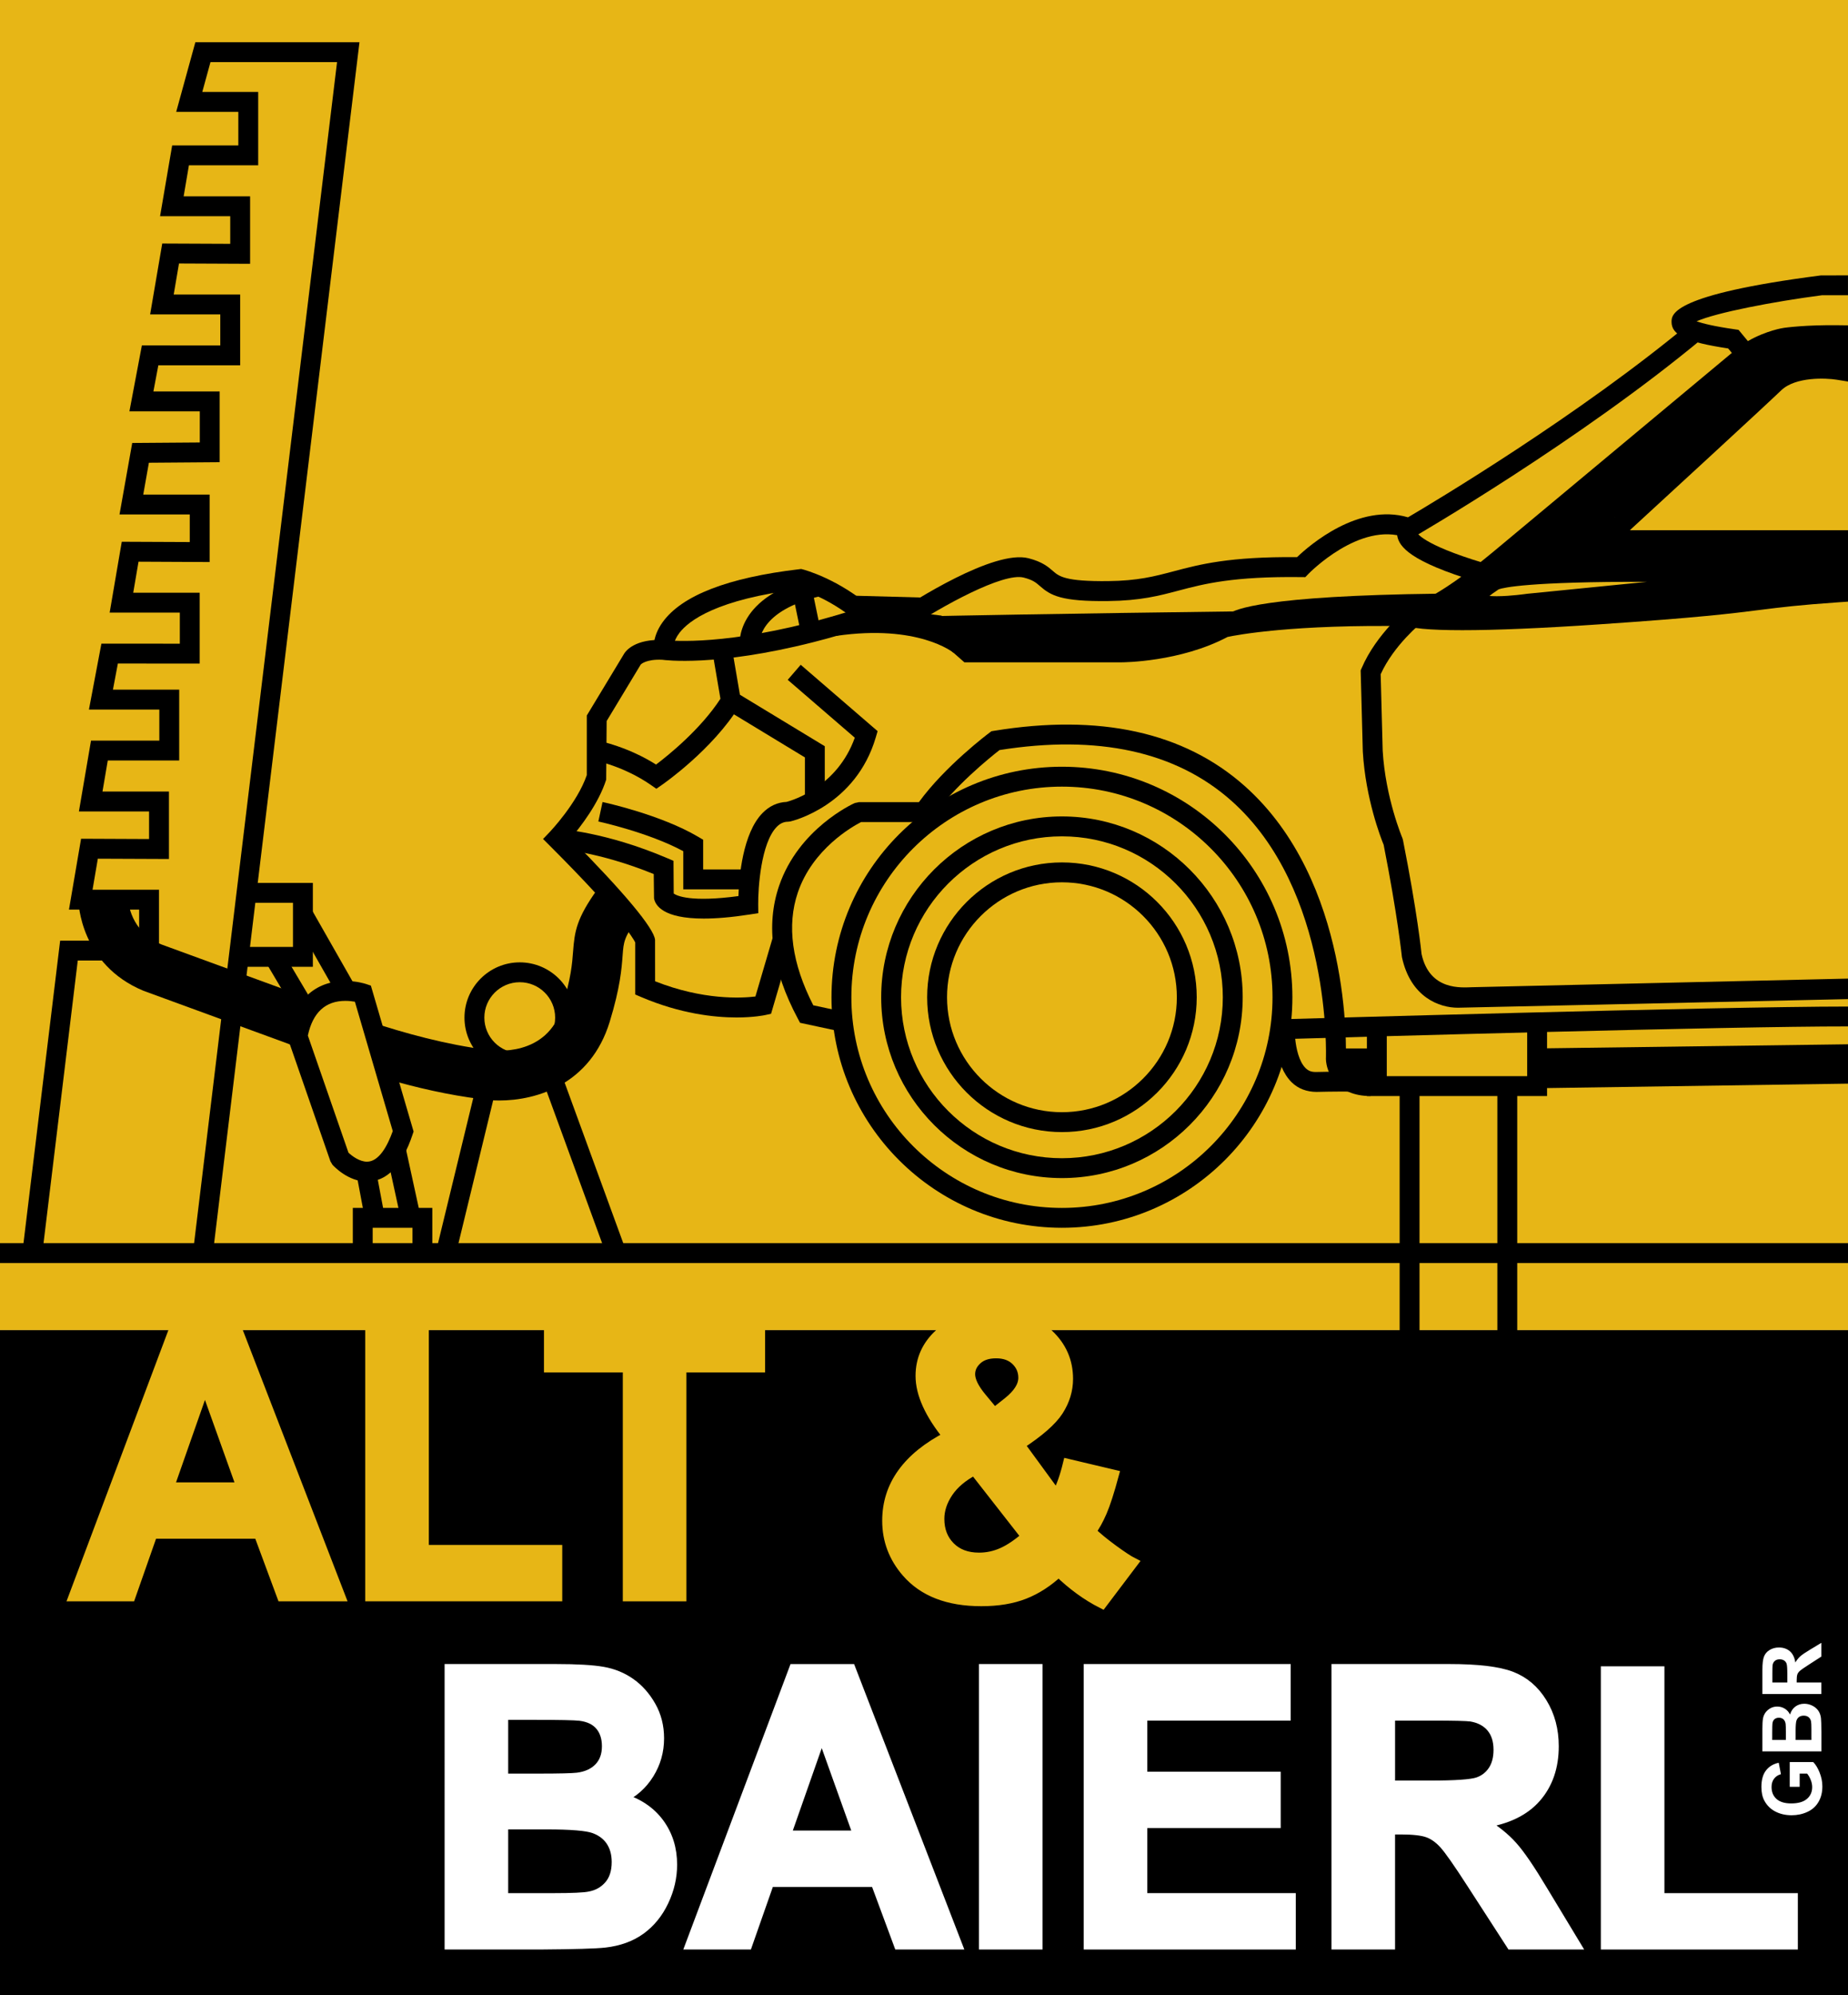 <?xml version="1.0" encoding="utf-8"?>
<!-- Generator: Adobe Illustrator 16.0.0, SVG Export Plug-In . SVG Version: 6.00 Build 0)  -->
<!DOCTYPE svg PUBLIC "-//W3C//DTD SVG 1.1//EN" "http://www.w3.org/Graphics/SVG/1.1/DTD/svg11.dtd">
<svg version="1.1" id="Ebene_1" xmlns="http://www.w3.org/2000/svg" xmlns:xlink="http://www.w3.org/1999/xlink" x="0px" y="0px"
	 width="92.974px" height="100.352px" viewBox="0 0 92.974 100.352" enable-background="new 0 0 92.974 100.352"
	 xml:space="preserve">
<rect x="0" y="0" width="92.974" height="100.352" fill="#808080" stroke="none"/>
<g>
	<rect y="66.895" width="92.974" height="33.457"/>
</g>
<g>
	<rect fill="#E7B616" width="92.974" height="66.896"/>
</g>
<g>
	<path d="M53.427,56.938c-3.739,0-6.781-3.042-6.781-6.781s3.042-6.782,6.781-6.782s6.781,3.043,6.781,6.782
		S57.167,56.938,53.427,56.938z M53.427,44.375c-3.188,0-5.781,2.594-5.781,5.782c0,3.188,2.594,5.781,5.781,5.781
		s5.781-2.594,5.781-5.781C59.208,46.969,56.615,44.375,53.427,44.375z"/>
</g>
<g>
	<path d="M53.427,59.251c-5.014,0-9.094-4.079-9.094-9.094s4.08-9.095,9.094-9.095c5.015,0,9.094,4.08,9.094,9.095
		S58.442,59.251,53.427,59.251z M53.427,42.063c-4.463,0-8.094,3.631-8.094,8.095c0,4.463,3.631,8.094,8.094,8.094
		s8.094-3.631,8.094-8.094C61.521,45.693,57.89,42.063,53.427,42.063z"/>
</g>
<g>
	<path d="M53.427,61.751c-6.393,0-11.594-5.201-11.594-11.594c0-6.394,5.201-11.595,11.594-11.595s11.594,5.201,11.594,11.595
		C65.021,56.55,59.82,61.751,53.427,61.751z M53.427,39.563c-5.841,0-10.594,4.753-10.594,10.595s4.752,10.594,10.594,10.594
		c5.842,0,10.594-4.752,10.594-10.594S59.269,39.563,53.427,39.563z"/>
</g>
<g>
	<path d="M68.958,55.125c-1.746,0-2.235-1.219-2.25-1.863c0.004-0.117,0.295-8.511-4.763-12.994
		c-2.792-2.474-6.713-3.33-11.658-2.544c-0.443,0.344-2.321,1.848-3.385,3.402l-0.149,0.218h-3.429
		c-0.446,0.229-2.439,1.352-3.184,3.543c-0.564,1.659-0.302,3.567,0.777,5.674l1.521,0.325l-0.21,0.979l-1.977-0.424l-0.109-0.205
		c-1.308-2.446-1.625-4.694-0.945-6.683c0.984-2.875,3.692-4.114,3.807-4.166l0.204-0.043h3.022
		c1.321-1.814,3.459-3.424,3.553-3.494l0.098-0.073l0.121-0.02c5.316-0.869,9.559,0.061,12.61,2.767
		c5.414,4.803,5.11,13.385,5.096,13.748c0.007,0.109,0.104,0.854,1.25,0.854V55.125z"/>
</g>
<g>
	<path d="M37.058,51.173c-1.127,0-2.828-0.188-4.795-1.025l-0.304-0.13v-2.618c-0.103-0.211-0.746-1.313-4.291-4.858l-0.346-0.346
		l0.339-0.354c0.014-0.015,1.38-1.451,1.861-2.859v-2.996l1.885-3.12c0.082-0.131,0.546-0.753,2.015-0.678
		c0.069,0.009,2.558,0.33,7.239-0.857c0.895-0.227,1.826-0.498,2.769-0.806l0.105-0.035l3.827,0.47l1.537,1.353h7.499
		c0.027,0,2.78-0.018,4.95-1.19l0.118-0.046c0.118-0.029,2.941-0.703,9.439-0.577c-0.026-0.004,1.243-0.266,4.234-2.759
		l12.375-10.313l0.641,0.769L75.779,28.509c-3.29,2.742-4.678,2.97-4.825,2.987c-5.902-0.107-8.763,0.446-9.194,0.539
		c-2.384,1.262-5.242,1.277-5.363,1.277H48.52l-1.588-1.397l-3.299-0.405c-0.928,0.301-1.845,0.567-2.727,0.791
		c-4.9,1.242-7.474,0.896-7.581,0.882c-0.824-0.042-1.086,0.235-1.088,0.237l-1.716,2.844l-0.024,2.951
		c-0.385,1.204-1.297,2.378-1.789,2.954c2.695,2.719,4.2,4.524,4.248,5.102l0.002,2.082c2.417,0.956,4.349,0.851,5.047,0.766
		l0.866-2.946l0.959,0.281l-1.038,3.534l-0.289,0.063C38.455,51.062,37.926,51.173,37.058,51.173z"/>
</g>
<g>
	<path d="M32.907,32.79c-0.015-0.071-0.13-0.719,0.43-1.497c0.968-1.345,3.281-2.242,6.876-2.665l0.093-0.011l0.091,0.023
		c0.074,0.019,1.823,0.485,3.518,1.984l-0.662,0.749c-1.309-1.158-2.676-1.633-3.023-1.741c-4.17,0.505-5.574,1.586-6.04,2.188
		c-0.343,0.443-0.303,0.766-0.301,0.779L32.907,32.79z"/>
</g>
<g>
	<path d="M33.021,39.671l-0.285-0.198c-1.329-0.924-2.798-1.23-2.813-1.233l0.197-0.98c0.063,0.013,1.475,0.302,2.887,1.193
		c0.634-0.479,2.239-1.774,3.239-3.309l-0.405-2.373l0.985-0.168l0.47,2.749l-0.1,0.161c-1.352,2.189-3.788,3.89-3.891,3.961
		L33.021,39.671z"/>
</g>
<g>
	<path d="M35.405,46.199c-2.046,0-2.437-0.665-2.5-1.014L32.89,43.96c-2.794-1.142-4.875-1.272-4.897-1.273l0.055-0.998
		c0.097,0.005,2.417,0.145,5.534,1.477l0.302,0.129l0.011,1.646c0.165,0.116,0.87,0.448,3.256,0.127
		c0.031-0.965,0.214-3.158,1.212-4.177c0.345-0.352,0.752-0.54,1.213-0.56c0.356-0.096,2.557-0.785,3.429-3.228l-3.374-2.911
		l0.653-0.757l3.869,3.338l-0.091,0.309c-1.008,3.431-4.17,4.203-4.304,4.233l-0.109,0.013c-0.218,0.001-0.399,0.084-0.572,0.26
		c-0.794,0.811-0.942,3.094-0.932,3.905l0.005,0.435l-0.429,0.066C36.778,46.14,36.017,46.199,35.405,46.199z"/>
</g>
<g>
	<polygon points="41.495,40.247 40.495,40.247 40.495,38.094 36.512,35.677 37.03,34.823 41.495,37.531 	"/>
</g>
<g>
	<path d="M37.713,44.729h-3.337v-1.918c-1.741-0.943-4.246-1.489-4.272-1.495l0.21-0.978c0.119,0.025,2.935,0.638,4.816,1.751
		l0.246,0.145v1.494h2.337V44.729z"/>
</g>
<g>
	<polygon points="15.74,48.625 12.012,48.625 12.012,47.625 14.74,47.625 14.74,45.406 12.708,45.406 12.708,44.406 15.74,44.406 	
		"/>
</g>
<g>
	<g>
		<rect y="62.525" width="92.974" height="1"/>
	</g>
</g>
<g>
	<path d="M26.149,53.963c-1.534,0-2.781-1.248-2.781-2.781s1.248-2.781,2.781-2.781s2.781,1.248,2.781,2.781
		S27.683,53.963,26.149,53.963z M26.149,49.4c-0.982,0-1.781,0.799-1.781,1.781s0.799,1.781,1.781,1.781s1.781-0.799,1.781-1.781
		S27.131,49.4,26.149,49.4z"/>
</g>
<g>
	<rect x="23.113" y="52.896" transform="matrix(0.972 0.236 -0.236 0.972 14.384 -3.937)" width="1" height="10.276"/>
</g>
<g>
	<rect x="23.9" y="57.567" transform="matrix(0.343 0.939 -0.939 0.343 73.706 10.733)" width="10.557" height="1"/>
</g>
<g>
	<polygon points="2.122,63.086 1.128,62.965 3.026,47.309 7,47.311 7,45.748 3.47,45.748 4.079,42.184 7.5,42.199 7.5,40.811 
		3.97,40.811 4.579,37.249 8.016,37.249 8.016,35.686 4.475,35.686 5.102,32.372 9.047,32.374 9.047,30.811 5.517,30.811 
		6.126,27.247 9.547,27.262 9.547,25.874 6.013,25.874 6.652,22.279 10.052,22.254 10.052,20.688 6.511,20.688 7.138,17.373 
		11.083,17.375 11.083,15.813 7.553,15.813 8.162,12.248 11.583,12.263 11.583,10.875 8.053,10.875 8.662,7.313 11.99,7.313 
		11.99,5.625 8.865,5.625 9.828,2.125 18.085,2.125 10.705,63.086 9.712,62.965 16.957,3.125 10.589,3.125 10.177,4.625 
		12.99,4.625 12.99,8.313 9.505,8.313 9.239,9.875 12.583,9.875 12.583,13.268 9.005,13.252 8.739,14.813 12.083,14.813 
		12.083,18.375 7.966,18.373 7.718,19.688 11.052,19.688 11.052,23.246 7.491,23.273 7.207,24.874 10.547,24.874 10.547,28.267 
		6.969,28.25 6.703,29.811 10.047,29.811 10.047,33.374 5.93,33.372 5.682,34.686 9.016,34.686 9.016,38.249 5.422,38.249 
		5.156,39.811 8.5,39.811 8.5,43.203 4.922,43.188 4.656,44.748 8,44.748 8,48.311 3.912,48.309 	"/>
</g>
<g>
	<rect x="13.12" y="49.078" transform="matrix(0.51 0.86 -0.86 0.51 49.829 11.711)" width="3.036" height="1"/>
</g>
<g>
	<rect x="14.075" y="47.483" transform="matrix(0.495 0.869 -0.869 0.495 49.97 10.004)" width="4.61" height="1"/>
</g>
<g>
	<polygon points="21.75,63.025 20.75,63.025 20.75,61.751 18.75,61.751 18.75,63.025 17.75,63.025 17.75,60.751 21.75,60.751 	"/>
</g>
<g>
	<rect x="17.557" y="59.658" transform="matrix(0.185 0.983 -0.983 0.185 74.335 30.681)" width="2.225" height="1"/>
</g>
<g>
	<rect x="18.489" y="58.997" transform="matrix(0.213 0.977 -0.977 0.213 74.087 26.992)" width="3.59" height="0.999"/>
</g>
<g>
	<path d="M37.217,32.514c-0.013-0.104-0.277-2.553,3.893-3.52l0.226,0.974c-3.237,0.751-3.132,2.36-3.125,2.428L37.217,32.514z"/>
</g>
<g>
	<rect x="39.5" y="30.271" transform="matrix(0.203 0.979 -0.979 0.203 62.471 -15.193)" width="2.133" height="1"/>
</g>
<g>
	<path d="M45.653,31.637l-0.554-0.833c0.803-0.534,4.908-3.179,6.65-2.726c0.696,0.179,0.99,0.436,1.227,0.643
		c0.312,0.272,0.626,0.527,2.769,0.506c1.5-0.016,2.336-0.238,3.305-0.494c1.312-0.348,2.793-0.741,6.206-0.712
		c0.643-0.612,3.09-2.729,5.582-2.003c1.271-0.748,8.598-5.119,14.218-9.802l0.641,0.769c-6.211,5.176-14.467,9.964-14.55,10.012
		l-0.201,0.116l-0.219-0.079c-2.31-0.833-4.881,1.81-4.906,1.837l-0.15,0.156l-0.218-0.002c-3.403-0.042-4.87,0.338-6.146,0.676
		c-0.99,0.263-1.926,0.51-3.549,0.528c-2.376,0.031-2.9-0.282-3.439-0.754c-0.195-0.171-0.351-0.307-0.815-0.426
		C50.468,28.783,47.37,30.496,45.653,31.637z"/>
</g>
<g>
	<path d="M74.314,29.26c-3.382-1.021-3.923-1.77-4.017-2.307c-0.065-0.371,0.121-0.658,0.301-0.792l0.596,0.803
		c0.12-0.089,0.086-0.193,0.086-0.194c0.009,0.024,0.256,0.606,3.323,1.533L74.314,29.26z"/>
</g>
<g>
	<g>
		<path d="M73.345,50.683c-0.911,0-2.375-0.509-2.813-2.546c-0.01-0.075-0.213-2.063-0.919-5.647
			c-0.142-0.344-0.91-2.315-1.049-4.687l-0.108-4.085l0.043-0.1c0.749-1.764,2.351-3.049,2.419-3.103l0.622,0.783
			c-0.015,0.012-1.411,1.137-2.078,2.613l0.102,3.849c0.139,2.37,0.981,4.368,0.99,4.388l0.03,0.1
			c0.726,3.669,0.927,5.652,0.935,5.734c0.406,1.871,2.054,1.679,2.533,1.67l18.923-0.433v1.031
			C92.974,50.25,73.472,50.683,73.345,50.683z"/>
	</g>
</g>
<g>
	<g>
		<path d="M69.385,54.918c-0.016,0-1.567-0.042-3.161-0.001c-0.473-0.005-0.91-0.156-1.245-0.489
			c-0.852-0.845-0.845-2.491-0.842-2.677l0.009-0.476l0.477-0.015c0.215-0.006,21.817-0.637,28.352-0.636v1
			c-5.996-0.006-24.52,0.524-27.813,0.621c0.05,0.488,0.189,1.144,0.522,1.474c0.143,0.14,0.282,0.196,0.515,0.197
			c1.621-0.04,3.198,0.001,3.214,0.001L69.385,54.918z"/>
	</g>
</g>
<g>
	<polygon points="77.833,55.125 68.77,55.125 68.77,51.623 69.77,51.623 69.77,54.125 76.833,54.125 76.833,51.413 77.833,51.413 	
		"/>
</g>
<g>
	<rect x="70.417" y="54.625" width="1" height="12.594"/>
</g>
<g>
	<rect x="75.333" y="54.792" width="1" height="12.489"/>
</g>
<g>
	<g>
		<polygon points="77.347,54.731 77.32,52.731 92.974,52.522 92.974,54.501 		"/>
	</g>
</g>
<g>
	<rect x="67.615" y="52.731" width="1.796" height="2"/>
</g>
<g>
	<path d="M47.21,31.984l-0.021-1c0.052-0.001,5.362-0.114,16.676-0.257l0.012,1C52.568,31.87,47.262,31.983,47.21,31.984z"/>
</g>
<g>
	<rect x="53.669" y="26.144" transform="matrix(0.011 1 -1 0.011 85.797 -22.3)" width="1" height="12.135"/>
</g>
<g>
	<path d="M62.442,31.667l-0.596-0.801c0.251-0.21,1.75-0.904,10.511-1.007l0.012,1C63.809,30.959,62.494,31.638,62.442,31.667z"/>
</g>
<g>
	<rect x="42.892" y="29.995" transform="matrix(1 0.027 -0.027 1 0.839 -1.194)" width="3.568" height="1"/>
</g>
<g>
	<path d="M47.972,32.831c-0.017-0.015-1.772-1.445-5.893-0.851l-0.143-0.99c4.62-0.662,6.607,1.013,6.689,1.084L47.972,32.831z"/>
</g>
<g>
	<path d="M75.303,30.986c-0.638,0-1.392-0.074-1.563-0.651c-0.169-0.566,0.392-1.05,0.991-1.452
		c0.386-0.351,1.978-0.716,10.422-0.603l0.192,0.042l3.182,1.38l-11.581,1.154C76.934,30.859,76.075,30.986,75.303,30.986z
		 M74.936,29.973c0.096,0.008,0.216,0.014,0.367,0.014c0.695,0,1.511-0.121,1.519-0.122l6.044-0.602
		c-5.953-0.016-7.232,0.294-7.46,0.375l-0.048,0.031C75.169,29.792,75.034,29.893,74.936,29.973z"/>
</g>
<g>
	<path d="M73.567,31.695c-1.663,0-2.688-0.095-2.958-0.286L70.896,31l0.209-0.453c0.046,0.017,1.228,0.403,9.248-0.14
		c5.054-0.342,6.669-0.545,8.093-0.726c0.967-0.122,1.813-0.229,3.544-0.356v-1.659H81.378l-1.006-0.862l0.415-0.381
		c0.07-0.065,7.091-6.508,8.137-7.513c0.866-0.833,2.268-0.896,3.065-0.856v-0.699c-1.27,0.01-2.078,0.121-2.087,0.123
		c-0.007,0.001-0.903,0.14-1.786,0.747l-0.377,0.259l-0.794-0.959c-2.103-0.316-2.853-0.672-2.848-1.339
		c0.003-0.374,0.01-1.367,7.505-2.333l1.371-0.004v1h-1.308c-2.46,0.321-5.331,0.877-6.31,1.312c0.299,0.104,0.865,0.25,1.923,0.401
		l0.19,0.028l0.469,0.566c0.94-0.538,1.784-0.663,1.824-0.668c0.045-0.006,1.089-0.154,2.733-0.131l0.493,0.006v2.829l-0.58-0.094
		c-0.534-0.087-2.073-0.158-2.792,0.533c-0.896,0.86-5.935,5.491-7.616,7.036H92.99v3.591l-0.466,0.032
		c-2.024,0.14-2.918,0.252-3.952,0.383c-1.438,0.182-3.068,0.388-8.15,0.731C77.565,31.598,75.242,31.695,73.567,31.695z"/>
</g>
<g>
	<path fill="none" stroke="#000000" stroke-miterlimit="10" d="M82.255,30.25"/>
</g>
<g>
	<polygon points="84.25,31.109 87.339,29.917 82.511,30.743 82.343,29.757 92.109,28.085 92.29,28.743 92.297,28.741 92.373,29.044 
		92.35,29.053 92.463,29.728 	"/>
</g>
<g>
	<polygon points="85.885,29.466 85.822,28.859 80.349,28.859 80.349,27.234 92.49,27.234 92.49,28.234 91.666,28.234 91.698,28.856 
			"/>
</g>
<g>
	<path d="M74.523,30.154l0.667-2.13l0.398-0.461l0.228,0c0.087,0,0.208,0,0.354-0.001l1.352-1.078l6.146-5.164l3.309-2.604
		l2.264-1.384L90.458,17h1.969v1.86l-2.393,0.074l-1.497,0.733l-1.375,1.031l-1.721,1.492l-0.936,0.89l0.367,0.556l-3.645,2.405
		l0.127,1.521c0.013,0,0.022,0.001,0.028,0.001l-0.013,0.185l0.016,0.193l-0.029,0.003l-0.04,0.617
		c-0.19-0.009-2.759-0.006-4.796-0.001L74.523,30.154z"/>
</g>
<g>
	<polygon points="74.057,31.198 73.433,30.71 72.971,31.162 72.272,30.447 73.359,29.383 74.672,30.41 	"/>
</g>
<g>
	<path fill="none" stroke="#000000" stroke-miterlimit="10" d="M30.798,45.099"/>
</g>
<g>
	<path fill="#E7B616" stroke="#E7B616" stroke-width="0.5" stroke-miterlimit="10" d="M17.121,80.287h-2.936l-1.167-3.147H7.674
		L6.57,80.287H3.707L8.914,66.43h2.854L17.121,80.287z M12.151,74.805l-1.842-5.143l-1.805,5.143H12.151z"/>
	<path fill="#E7B616" stroke="#E7B616" stroke-width="0.5" stroke-miterlimit="10" d="M18.626,80.287V66.543h2.699v11.409h6.712
		v2.335H18.626z"/>
	<path fill="#E7B616" stroke="#E7B616" stroke-width="0.5" stroke-miterlimit="10" d="M31.584,80.287V68.774h-3.967V66.43h10.624
		v2.345h-3.958v11.513H31.584z"/>
	<path fill="#E7B616" stroke="#E7B616" stroke-width="0.5" stroke-miterlimit="10" d="M57,78.595l-1.551,2.052
		c-0.76-0.385-1.488-0.914-2.188-1.588c-0.541,0.504-1.115,0.876-1.725,1.115c-0.607,0.239-1.33,0.359-2.169,0.359
		c-1.666,0-2.918-0.485-3.757-1.456c-0.65-0.75-0.976-1.613-0.976-2.59c0-0.889,0.255-1.688,0.766-2.396
		c0.51-0.709,1.273-1.324,2.289-1.848c-0.456-0.561-0.799-1.095-1.03-1.603c-0.231-0.507-0.347-0.987-0.347-1.441
		c0-0.838,0.324-1.549,0.971-2.132c0.647-0.582,1.57-0.874,2.768-0.874c1.156,0,2.058,0.306,2.708,0.917s0.977,1.358,0.977,2.24
		c0,0.561-0.162,1.094-0.484,1.598s-0.973,1.074-1.951,1.711l1.859,2.542c0.221-0.402,0.408-0.929,0.566-1.578l2.316,0.548
		c-0.23,0.852-0.432,1.474-0.602,1.867s-0.354,0.724-0.547,0.988c0.285,0.277,0.654,0.581,1.107,0.912
		C56.455,78.269,56.787,78.488,57,78.595z M49.021,73.944c-0.59,0.309-1.03,0.681-1.322,1.115c-0.292,0.436-0.438,0.879-0.438,1.333
		c0,0.573,0.181,1.041,0.542,1.403c0.361,0.363,0.846,0.544,1.455,0.544c0.401,0,0.787-0.082,1.158-0.246
		c0.371-0.163,0.775-0.435,1.213-0.813L49.021,73.944z M50.023,71.062l0.693-0.548c0.512-0.41,0.766-0.816,0.766-1.22
		c0-0.341-0.123-0.63-0.369-0.87c-0.246-0.239-0.578-0.358-0.998-0.358c-0.407,0-0.727,0.105-0.958,0.316s-0.347,0.455-0.347,0.732
		c0,0.328,0.195,0.725,0.584,1.191L50.023,71.062z"/>
</g>
<g>
	<path fill="#FFFFFF" stroke="#FFFFFF" stroke-width="0.5" stroke-miterlimit="10" d="M22.618,83.942h5.344
		c1.058,0,1.846,0.046,2.366,0.137c0.52,0.092,0.985,0.282,1.395,0.572c0.411,0.29,0.752,0.676,1.026,1.158
		c0.274,0.481,0.411,1.022,0.411,1.621c0,0.648-0.169,1.244-0.506,1.786s-0.795,0.948-1.372,1.22
		c0.814,0.245,1.44,0.665,1.878,1.257c0.438,0.593,0.656,1.289,0.656,2.089c0,0.631-0.141,1.243-0.424,1.839
		s-0.669,1.071-1.158,1.427c-0.489,0.356-1.093,0.575-1.81,0.657c-0.45,0.051-1.535,0.082-3.255,0.095h-4.551V83.942z
		 M25.317,86.249v3.204h1.77c1.051,0,1.705-0.016,1.96-0.047c0.462-0.057,0.825-0.223,1.09-0.496
		c0.264-0.274,0.396-0.635,0.396-1.083c0-0.428-0.114-0.776-0.342-1.044c-0.228-0.269-0.567-0.431-1.017-0.487
		c-0.268-0.031-1.037-0.047-2.307-0.047H25.317z M25.317,91.76v3.705h2.499c0.973,0,1.589-0.028,1.851-0.085
		c0.401-0.075,0.728-0.26,0.98-0.553c0.252-0.293,0.378-0.686,0.378-1.177c0-0.416-0.098-0.769-0.292-1.059
		c-0.195-0.29-0.476-0.501-0.844-0.634c-0.368-0.132-1.166-0.198-2.394-0.198H25.317z"/>
	<path fill="#FFFFFF" stroke="#FFFFFF" stroke-width="0.5" stroke-miterlimit="10" d="M48.152,97.8h-2.936l-1.167-3.147h-5.344
		L37.601,97.8h-2.863l5.207-13.857h2.854L48.152,97.8z M43.182,92.317l-1.842-5.143l-1.805,5.143H43.182z"/>
	<path fill="#FFFFFF" stroke="#FFFFFF" stroke-width="0.5" stroke-miterlimit="10" d="M49.502,97.8V83.942h2.699V97.8H49.502z"/>
	<path fill="#FFFFFF" stroke="#FFFFFF" stroke-width="0.5" stroke-miterlimit="10" d="M54.773,97.8V83.942h9.912v2.345h-7.213v3.071
		h6.711v2.335h-6.711v3.771h7.469V97.8H54.773z"/>
	<path fill="#FFFFFF" stroke="#FFFFFF" stroke-width="0.5" stroke-miterlimit="10" d="M67.238,97.8V83.942h5.682
		c1.428,0,2.467,0.125,3.113,0.373c0.648,0.249,1.166,0.692,1.555,1.328c0.391,0.637,0.584,1.364,0.584,2.184
		c0,1.04-0.295,1.898-0.885,2.576s-1.471,1.104-2.645,1.28c0.584,0.354,1.066,0.741,1.445,1.163c0.381,0.422,0.893,1.172,1.537,2.25
		l1.633,2.703h-3.229l-1.951-3.016c-0.693-1.077-1.168-1.756-1.424-2.037c-0.254-0.28-0.525-0.473-0.811-0.576
		c-0.285-0.104-0.738-0.156-1.359-0.156h-0.547V97.8H67.238z M69.937,89.803h1.998c1.295,0,2.104-0.057,2.426-0.17
		s0.574-0.309,0.756-0.586s0.273-0.624,0.273-1.04c0-0.466-0.119-0.843-0.359-1.13c-0.24-0.286-0.58-0.468-1.018-0.543
		c-0.219-0.031-0.875-0.047-1.969-0.047h-2.107V89.803z"/>
	<path fill="#FFFFFF" stroke="#FFFFFF" stroke-width="0.5" stroke-miterlimit="10" d="M80.789,97.8V84.056h2.699v11.409h6.713V97.8
		H80.789z"/>
</g>
<g>
	<path fill="#FFFFFF" d="M90.542,89.867h-0.499v-1.245h1.182c0.121,0.121,0.228,0.296,0.32,0.526
		c0.092,0.229,0.139,0.462,0.139,0.697c0,0.3-0.065,0.561-0.195,0.783c-0.13,0.222-0.316,0.39-0.559,0.501
		c-0.242,0.112-0.505,0.168-0.79,0.168c-0.309,0-0.583-0.063-0.823-0.188s-0.424-0.308-0.553-0.548
		c-0.098-0.184-0.147-0.412-0.147-0.686c0-0.355,0.077-0.633,0.231-0.832c0.154-0.2,0.368-0.328,0.641-0.386l0.111,0.574
		c-0.146,0.04-0.261,0.116-0.345,0.227c-0.085,0.111-0.127,0.251-0.127,0.417c0,0.253,0.083,0.453,0.249,0.603
		c0.166,0.148,0.412,0.224,0.738,0.224c0.353,0,0.616-0.076,0.792-0.227c0.177-0.151,0.265-0.349,0.265-0.594
		c0-0.121-0.025-0.242-0.074-0.364c-0.049-0.121-0.108-0.226-0.179-0.313h-0.377V89.867z"/>
	<path fill="#FFFFFF" d="M88.667,88.087v-1.144c0-0.227,0.01-0.396,0.029-0.507s0.061-0.21,0.122-0.298
		c0.063-0.088,0.145-0.161,0.248-0.22s0.219-0.088,0.347-0.088c0.14,0,0.267,0.036,0.383,0.108s0.203,0.17,0.261,0.294
		c0.053-0.175,0.143-0.309,0.27-0.402s0.275-0.141,0.447-0.141c0.135,0,0.266,0.03,0.393,0.091c0.128,0.061,0.229,0.143,0.306,0.248
		c0.076,0.104,0.123,0.233,0.141,0.387c0.011,0.097,0.018,0.329,0.021,0.697v0.974H88.667z M89.161,87.51h0.687v-0.379
		c0-0.226-0.004-0.365-0.011-0.42c-0.012-0.099-0.047-0.177-0.105-0.233c-0.06-0.057-0.137-0.085-0.232-0.085
		c-0.092,0-0.166,0.024-0.224,0.073c-0.057,0.049-0.092,0.122-0.104,0.218c-0.007,0.058-0.011,0.222-0.011,0.494V87.51z
		 M90.34,87.51h0.793v-0.535c0-0.208-0.006-0.34-0.018-0.396c-0.017-0.086-0.056-0.155-0.119-0.21
		c-0.063-0.054-0.146-0.081-0.251-0.081c-0.09,0-0.165,0.021-0.228,0.063c-0.062,0.042-0.106,0.103-0.135,0.181
		c-0.028,0.079-0.043,0.25-0.043,0.513V87.51z"/>
	<path fill="#FFFFFF" d="M91.633,85.2h-2.966v-1.216c0-0.306,0.026-0.528,0.08-0.666c0.053-0.139,0.147-0.25,0.284-0.333
		c0.136-0.083,0.292-0.125,0.467-0.125c0.223,0,0.406,0.063,0.552,0.189c0.145,0.126,0.236,0.314,0.274,0.565
		c0.075-0.125,0.158-0.228,0.248-0.309c0.091-0.082,0.251-0.191,0.481-0.329l0.579-0.35v0.691l-0.646,0.417
		c-0.23,0.148-0.376,0.25-0.436,0.305c-0.061,0.055-0.102,0.112-0.124,0.174c-0.021,0.062-0.033,0.158-0.033,0.291v0.117h1.238V85.2
		z M89.921,84.623v-0.428c0-0.277-0.012-0.45-0.036-0.52c-0.024-0.068-0.066-0.123-0.125-0.162c-0.06-0.039-0.134-0.059-0.223-0.059
		c-0.1,0-0.181,0.026-0.242,0.077c-0.062,0.052-0.1,0.124-0.116,0.218c-0.007,0.047-0.01,0.188-0.01,0.422v0.451H89.921z"/>
</g>
<g>
	<g>
		<path d="M30.076,44.699c-1.072,1.485-1.168,2.139-1.245,3.166c-0.044,0.591-0.1,1.326-0.547,2.791
			c-0.771,2.53-3.411,2.197-3.754,2.146c-2.087-0.26-4.197-0.846-5.854-1.396l0.844,2.882c1.431,0.411,3.036,0.786,4.649,0.986
			c0.275,0.047,0.597,0.075,0.948,0.075c1.879,0,4.595-0.807,5.559-3.963c0.528-1.73,0.597-2.657,0.648-3.334
			c0.052-0.695,0.068-0.905,0.779-1.891L30.076,44.699z"/>
	</g>
	<g>
		<path d="M14.972,52.119c0.161-0.874,0.499-1.417,0.897-1.758c-0.117-0.049-0.216-0.092-0.278-0.118l0.004-0.01l-7.469-2.731
			c-1.566-0.651-1.676-2.127-1.683-2.293l-1.25,0.039l-1.25,0.024c0.003,0.132,0.099,3.239,3.273,4.558l7.286,2.666
			c0.088,0.039,0.335,0.147,0.704,0.298L14.972,52.119z"/>
	</g>
</g>
<g>
	<path d="M18.463,59.427c-0.946,0-1.659-0.761-1.738-0.848l-0.101-0.171l-2.168-6.25l0.024-0.129
		c0.314-1.711,1.37-2.691,2.896-2.691c0.566,0,0.989,0.135,1.035,0.15l0.248,0.083l2.149,7.339l-0.05,0.148
		C20.235,58.63,19.462,59.427,18.463,59.427z M17.532,57.974c0.178,0.168,0.558,0.453,0.931,0.453c0.608,0,1.035-0.805,1.297-1.539
		l-1.905-6.507c-0.126-0.022-0.292-0.043-0.479-0.043c-1.005,0-1.64,0.587-1.888,1.745L17.532,57.974z"/>
</g>
</svg>
